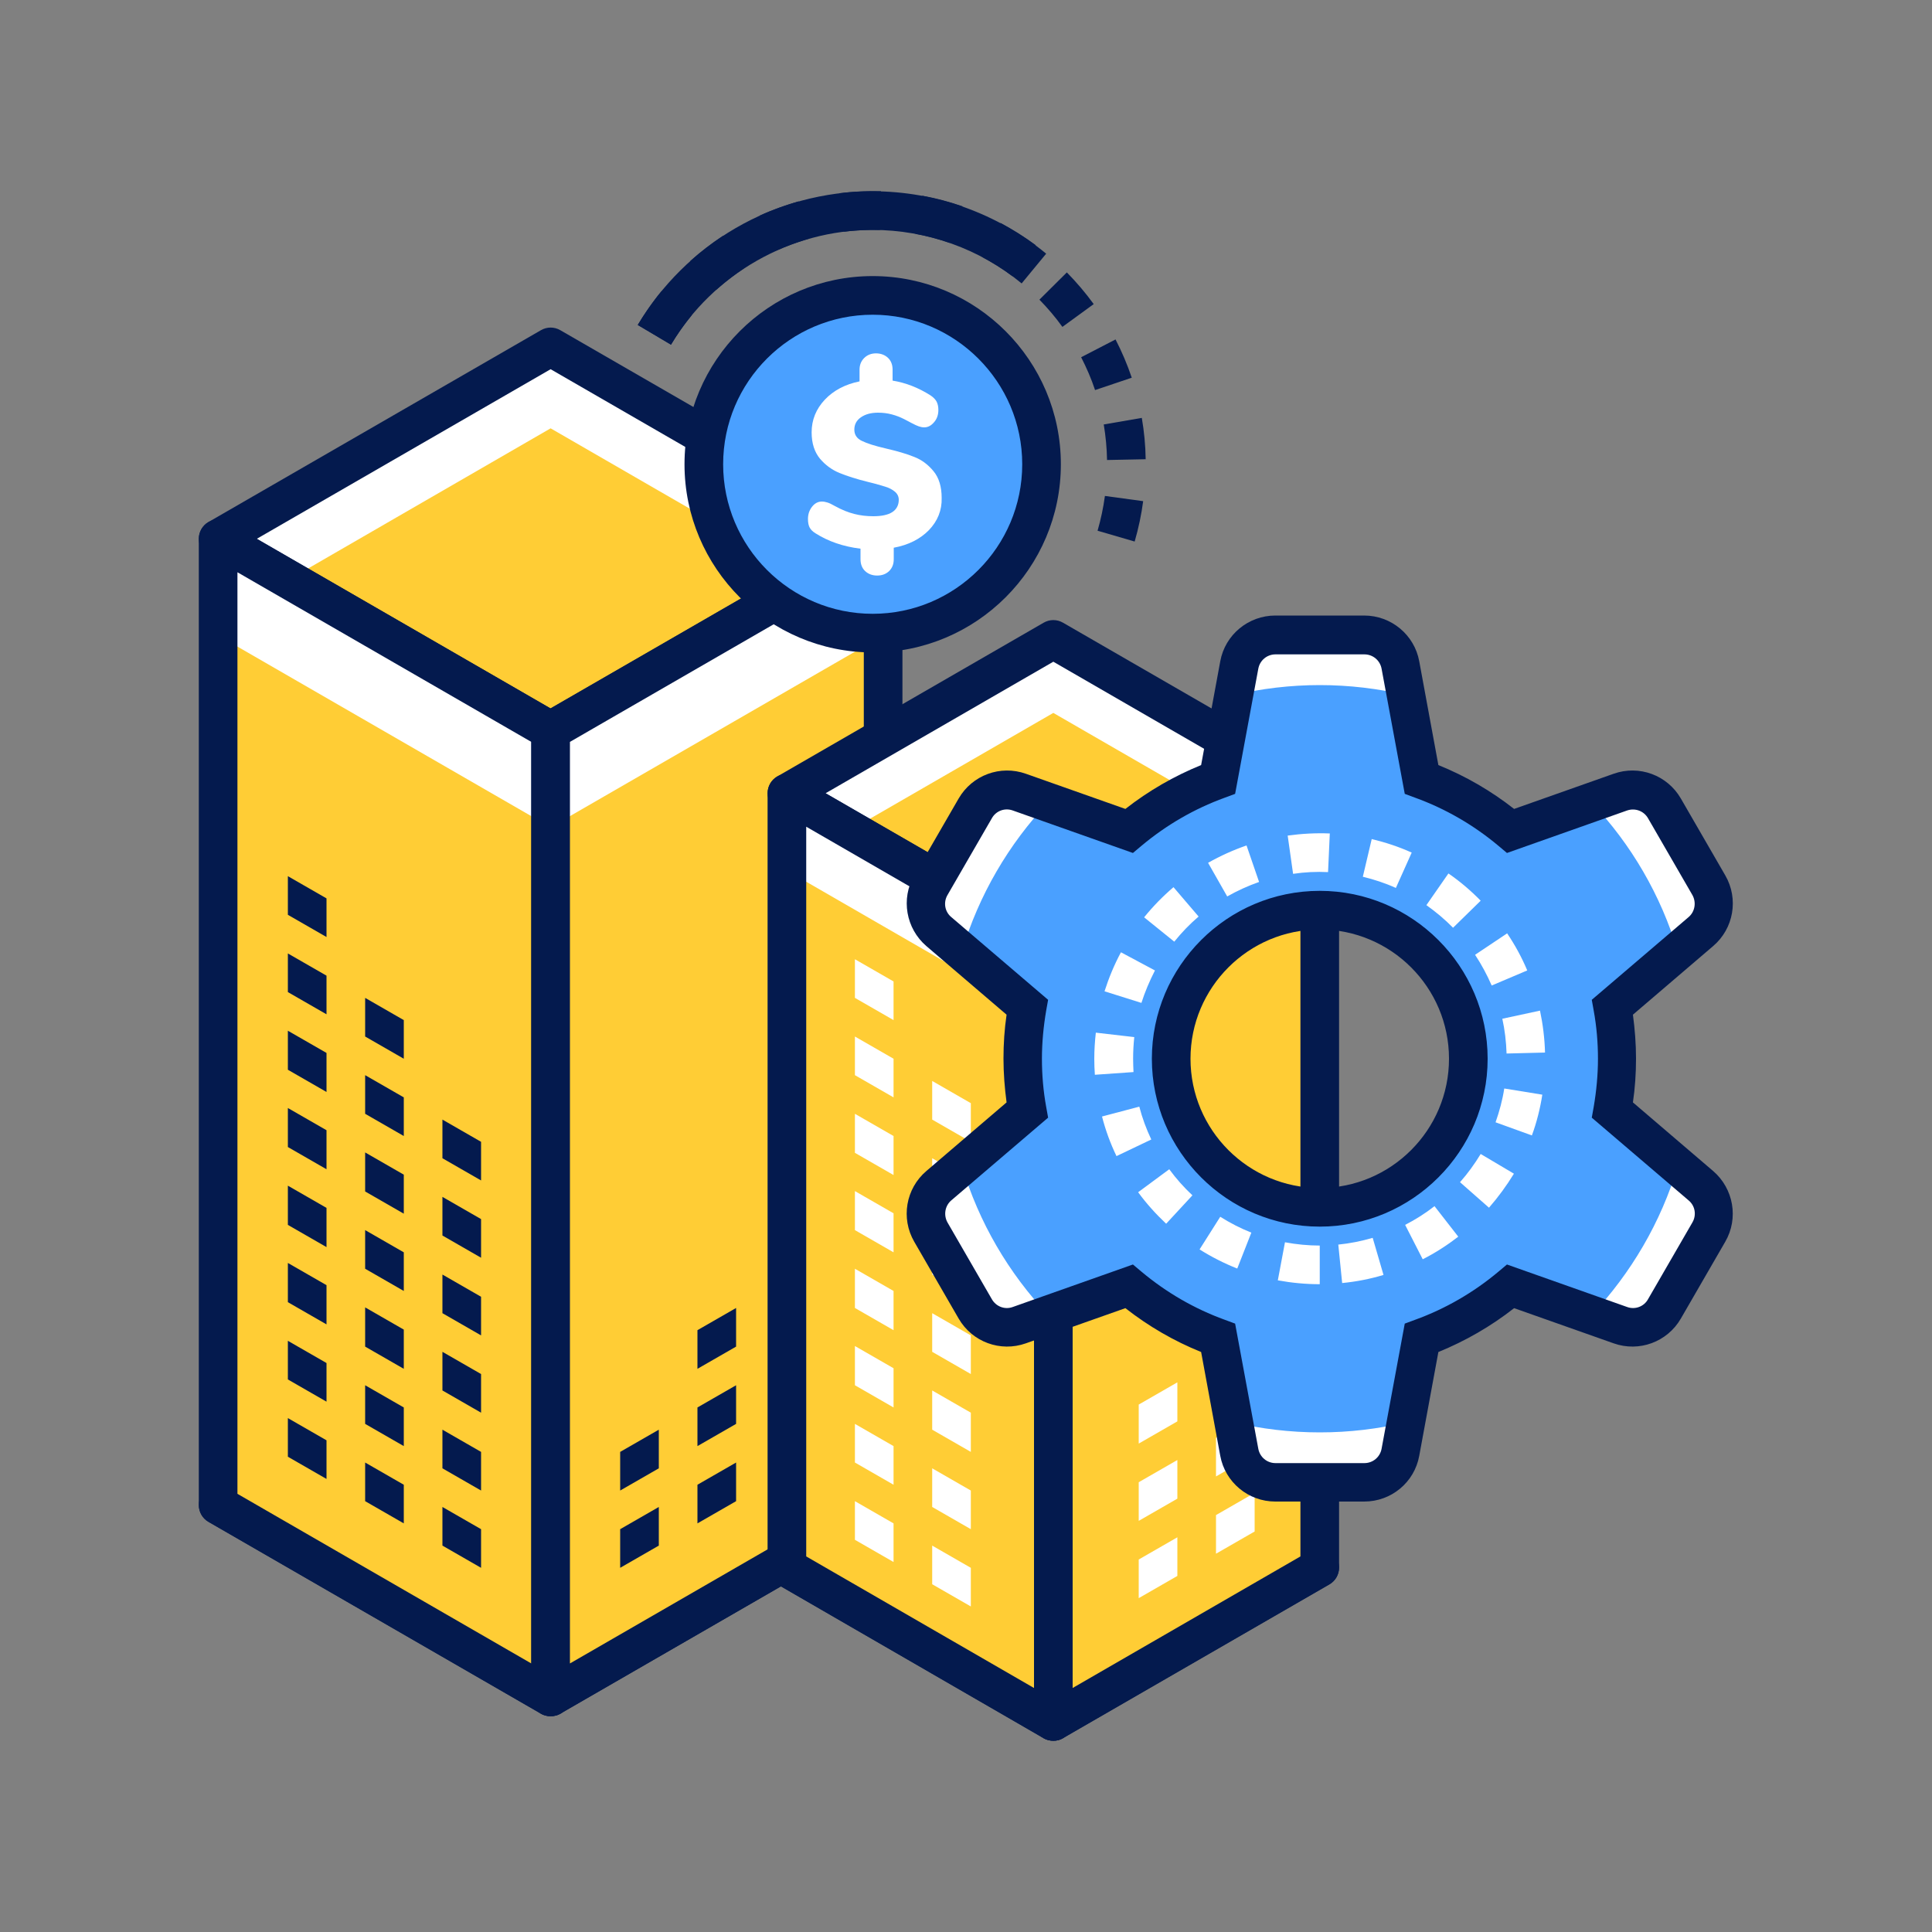 <svg xmlns="http://www.w3.org/2000/svg" viewBox="0 0 1000 1000" xml:space="preserve"><rect x="0" y="0" width="1000" height="1000" fill="#808080" stroke="none"/><switch><g><path fill="#FFF" d="m285 378.2 171.2-98.8L285 180.6l-171.2 98.8z"/><path fill="#FFCD35" d="M285 378.2 420.6 300 285 221.7 149.5 300z"/><path fill="#041a4e" d="M285 388.2c-1.7 0-3.5-.4-5-1.3l-172.1-99.3c-3.1-1.8-5-5.1-5-8.7 0-3.6 1.9-6.9 5-8.7L280 170.9c3.1-1.8 6.9-1.8 10 0l172.1 99.3c3.1 1.8 5 5.1 5 8.7 0 3.6-1.9 6.9-5 8.7L290 386.9c-1.5.9-3.3 1.3-5 1.3zM132.9 278.9 285 366.7l152.1-87.8L285 191.1l-152.1 87.8zM285 888.3c-1.7 0-3.5-.4-5-1.3l-172.1-99.3c-3.1-1.8-5-5.1-5-8.7 0-3.6 1.9-6.9 5-8.7L280 671c3.1-1.8 6.9-1.8 10 0l172.1 99.3c3.1 1.8 5 5.1 5 8.7 0 3.6-1.9 6.9-5 8.7L290 887c-1.5.9-3.3 1.3-5 1.3zM132.9 779 285 866.8 437.1 779 285 691.2 132.9 779z"/><path fill="#FFF" d="M112.9 278.9V779L285 878.3V378.2z"/><path fill="#FFCD35" d="M112.9 328.9V779L285 878.3V428.2z"/><path fill="#041a4e" d="M285 888.3c-1.7 0-3.5-.4-5-1.3l-172.1-99.3c-3.1-1.8-5-5.1-5-8.7V278.9c0-3.6 1.9-6.9 5-8.7 3.1-1.8 6.9-1.8 10 0L290 369.6c3.1 1.8 5 5.1 5 8.7v500.1c0 3.6-1.9 6.9-5 8.7-1.5.8-3.3 1.2-5 1.2zM122.9 773.2 275 861V384l-152.1-87.8v477z"/><path fill="#FFF" d="M457.1 278.9V779L285 878.3V378.2z"/><path fill="#FFCD35" d="M457.1 328.9V779L285 878.3V428.2z"/><path fill="#041a4e" d="M285 888.3c-1.7 0-3.5-.4-5-1.3-3.1-1.8-5-5.1-5-8.7V378.2c0-3.6 1.9-6.9 5-8.7l172.1-99.3c3.1-1.8 6.9-1.8 10 0 3.1 1.8 5 5.1 5 8.7V779c0 3.6-1.9 6.9-5 8.7L290 887c-1.5.9-3.3 1.3-5 1.3zM295 384v477l152.1-87.8v-477L295 384zM149 754l20 11.5v-20L149 734zM189 777l20 11.5v-20L189 757zM229 800l20 11.5v-20L229 780zM149 714l20 11.5v-20L149 694zM189 737l20 11.5v-20L189 717zM229 760l20 11.5v-20L229 740zM149 654v20l20 11.5v-20.3l-20-11.5zM189 677v20l20 11.5v-20.3l-20-11.5zM229 719.7l20 11.5v-20l-20-11.5zM149 614v20l20 11.5v-20.3l-20-11.5zM189 656.7l20 11.5v-20l-20-11.5zM229 679.7l20 11.5v-20l-20-11.5zM149 573.7v20l20 11.5V585l-20-11.5zM189 596.7v20l20 11.5V608l-20-11.5zM229 639.5l20 11.5v-20l-20-11.5zM149 533.7v20l20 11.5V545l-20-11.5zM189 576.5l20 11.5v-20l-20-11.5zM229 579.5v20l20 11.5v-20zM149 513.5l20 11.5v-20l-20-11.5zM189 536.5l20 11.5v-20l-20-11.5zM149 473.5l20 11.5v-20l-20-11.5z"/><g><path fill="#041a4e" d="m421 754-20 11.5v-20l20-11.5zM381 777l-20 11.5v-20l20-11.5zM341 800l-20 11.5v-20l20-11.5zM421 714l-20 11.5v-20l20-11.5zM381 737l-20 11.5v-20l20-11.5zM341 760l-20 11.5v-20l20-11.5zM421 674l-20 11.5v-20l20-11.5zM381 697l-20 11.5v-20l20-11.5zM421 634l-20 11.5v-20l20-11.5z"/></g><g><path fill="#FFF" d="m545.2 490.2 137.9-79.6L545.2 331l-137.9 79.6z"/><path fill="#FFCD35" d="m545.2 490.2 105-60.6-105-60.6-105 60.6z"/><path fill="#041a4e" d="M545.2 500.2c-1.7 0-3.5-.4-5-1.3l-137.9-79.6c-3.1-1.8-5-5.1-5-8.7 0-3.6 1.9-6.9 5-8.7l137.9-79.6c3.1-1.8 6.9-1.8 10 0l137.9 79.6c3.1 1.8 5 5.1 5 8.7 0 3.6-1.9 6.9-5 8.7l-137.9 79.6c-1.5.9-3.2 1.3-5 1.3zm-117.9-89.6 117.9 68.1 117.9-68.1-117.9-68.1-117.9 68.1zM545.2 901c-1.7 0-3.5-.4-5-1.3L402.3 820c-3.1-1.8-5-5.1-5-8.7 0-3.6 1.9-6.9 5-8.7L540.2 723c3.1-1.8 6.9-1.8 10 0l137.9 79.6c3.1 1.8 5 5.1 5 8.7 0 3.6-1.9 6.9-5 8.7l-137.9 79.6c-1.5 1-3.2 1.4-5 1.4zm-117.9-89.6 117.9 68.1 117.9-68.1-117.9-68.1-117.9 68.1z"/><path fill="#FFF" d="M407.3 410.6v400.8L545.2 891V490.2z"/><path fill="#FFCD35" d="M407.3 450.6v360.8L545.2 891V530.2z"/><path fill="#041a4e" d="M545.2 901c-1.7 0-3.5-.4-5-1.3L402.3 820c-3.1-1.8-5-5.1-5-8.7V410.6c0-3.6 1.9-6.9 5-8.7 3.1-1.8 6.9-1.8 10 0l137.9 79.6c3.1 1.8 5 5.1 5 8.7V891c0 3.6-1.9 6.9-5 8.7-1.5.9-3.2 1.3-5 1.3zm-127.9-95.4 117.9 68.1V496l-117.9-68.1v377.7z"/><path fill="#FFCD35" d="M683.1 410.6v400.8L545.2 891V490.2z"/><path fill="#FFCD35" d="M683.1 430.6v380.8L545.2 891V510.2z"/><path fill="#041a4e" d="M545.2 901c-1.7 0-3.5-.4-5-1.3-3.1-1.8-5-5.1-5-8.7V490.2c0-3.6 1.9-6.9 5-8.7l137.9-79.6c3.1-1.8 6.9-1.8 10 0 3.1 1.8 5 5.1 5 8.7v400.8c0 3.6-1.9 6.9-5 8.7l-137.9 79.6c-1.5.9-3.2 1.3-5 1.3zm10-405v377.7l117.9-68.1V427.9L555.2 496z"/></g><g><path fill="#FFF" d="m442.5 797 20 11.5v-20l-20-11.5zM482.5 820l20 11.5v-20l-20-11.5zM442.5 757l20 11.5v-20l-20-11.5zM482.5 780l20 11.5v-20l-20-11.5zM442.5 697v20l20 11.5v-20.3l-20-11.5zM482.5 720v20l20 11.5v-20.3l-20-11.5zM442.5 657v20l20 11.5v-20.3l-20-11.5zM482.5 699.7l20 11.5v-20l-20-11.5zM442.5 616.7v20l20 11.5V628l-20-11.5zM482.5 639.7v20l20 11.5V651l-20-11.5zM442.5 576.7v20l20 11.5V588l-20-11.5zM482.5 619.5l20 11.5v-20l-20-11.5zM442.5 556.5l20 11.5v-20l-20-11.5zM482.5 579.5l20 11.5v-20l-20-11.5zM442.5 516.5l20 11.5v-20l-20-11.5z"/></g><g><path fill="#FFF" d="m649.4 792.7-20 11.5v-20l20-11.5zM609.4 815.7l-20 11.5v-20l20-11.5zM649.4 752.7l-20 11.5v-20l20-11.5zM609.4 775.7l-20 11.5v-20l20-11.5zM609.4 715.7v20l-20 11.5V727l20-11.5z"/></g><g><path fill="#4aa0ff" d="M836.9 548c0-9.1-.8-18-2.3-26.6l45.8-39.1c7-6 8.7-16 4.1-24l-23-39.8c-4.6-7.9-14.2-11.5-22.8-8.4l-56.8 20.1c-13.6-11.4-29.1-20.5-46.1-26.7l-11-59.2c-1.7-9-9.5-15.6-18.7-15.6h-46c-9.2 0-17 6.5-18.7 15.6l-11 59.2c-17 6.2-32.5 15.3-46.1 26.7L527.6 410c-8.6-3.1-18.3.5-22.8 8.4l-23 39.8c-4.6 7.9-2.9 18 4.1 24l45.8 39.1c-1.5 8.7-2.3 17.6-2.3 26.6 0 9.1.8 18 2.3 26.6l-45.8 39.1c-7 6-8.7 16-4.1 24l23 39.8c4.6 7.9 14.2 11.5 22.8 8.4l56.8-20.1c13.6 11.4 29.1 20.5 46.1 26.7l11 59.2c1.7 9 9.5 15.6 18.7 15.6h46c9.2 0 17-6.5 18.7-15.6l11-59.2c17-6.2 32.5-15.3 46.1-26.7l56.8 20.1c8.6 3.1 18.3-.5 22.8-8.4l23-39.8c4.6-7.9 2.9-18-4.1-24l-45.8-39.1c1.4-8.5 2.2-17.4 2.2-26.5zm-153.8 76.9c-42.5 0-76.9-34.4-76.9-76.9 0-42.5 34.4-76.9 76.9-76.9 42.5 0 76.9 34.4 76.9 76.9 0 42.5-34.4 76.9-76.9 76.9z"/><path fill="#FFF" d="M683.1 664.7c-7.3 0-14.6-.7-21.7-2l3.7-19.7c5.9 1.1 12 1.7 18 1.7v20zm11.6-.6-2-19.9c6-.6 12-1.8 17.8-3.5l5.6 19.2c-6.9 2.1-14.2 3.5-21.4 4.2zm-54.3-7.5c-6.8-2.7-13.3-6-19.5-9.9l10.7-16.9c5.1 3.2 10.5 6 16.1 8.2l-7.3 18.6zm96-4.8-9.1-17.8c5.4-2.8 10.5-6 15.2-9.7l12.3 15.8c-5.7 4.4-11.9 8.4-18.4 11.7zm-132.8-18.4c-5.3-5-10.2-10.4-14.5-16.3l16.1-11.9c3.6 4.9 7.6 9.4 12 13.5l-13.6 14.7zm167.1-8.3-15-13.2c4-4.5 7.6-9.5 10.7-14.6l17.2 10.2c-3.8 6.2-8.1 12.1-12.9 17.6zm-192.8-26.7c-3.2-6.6-5.7-13.5-7.5-20.5l19.3-5.1c1.5 5.8 3.6 11.5 6.2 17l-18 8.6zm215-10.7-18.8-6.8c2-5.7 3.6-11.6 4.5-17.5l19.7 3.2c-1.1 7.1-2.9 14.3-5.4 21.1zm-226.2-31.4c-.2-2.8-.3-5.6-.3-8.3 0-4.5.3-9 .8-13.5l19.9 2.3c-.4 3.7-.6 7.4-.6 11.2 0 2.3.1 4.6.2 6.9l-20 1.4zm213.1-11c-.2-6.1-.9-12.1-2.2-18l19.5-4.2c1.5 7.1 2.4 14.4 2.6 21.7l-19.9.5zm-189-26.2-19.1-6c2.2-6.9 5-13.7 8.5-20.2l17.6 9.4c-2.8 5.5-5.2 11.1-7 16.8zm181.3-9c-2.4-5.5-5.3-10.9-8.6-15.9l16.6-11.1c4.1 6.1 7.6 12.5 10.4 19.2l-18.4 7.8zm-164.3-22.7-15.6-12.6c4.6-5.7 9.7-10.9 15.2-15.6l13 15.2c-4.6 3.9-8.8 8.3-12.6 13zm144.3-7.2c-4.2-4.3-8.9-8.2-13.8-11.7l11.4-16.4c6 4.1 11.6 8.9 16.7 14.1l-14.3 14zM635.2 464l-9.9-17.4c6.3-3.6 13-6.6 19.9-9l6.5 18.9c-5.7 2-11.2 4.5-16.5 7.5zm87.3-4.4c-5.5-2.5-11.3-4.4-17.1-5.8l4.6-19.5c7.1 1.7 14.1 4 20.7 7l-8.2 18.3zm-53.2-7.3-2.8-19.8c7.2-1 14.5-1.4 21.8-1.1l-.9 20c-6-.3-12.2 0-18.1.9zM542.5 415.3l-14.9-5.3c-8.6-3.1-18.3.5-22.8 8.4l-23 39.8c-4.6 7.9-2.9 18 4.1 24l12 10.2c8.7-29.1 24.2-55.5 44.6-77.1zM683.1 354.6c15.3 0 30.3 1.8 44.6 5.2l-2.9-15.5c-1.7-9-9.5-15.6-18.7-15.6h-46c-9.2 0-17 6.5-18.7 15.6l-2.9 15.5c14.4-3.4 29.3-5.2 44.6-5.2zM868.4 492.5l12-10.2c7-6 8.7-16 4.1-24l-23-39.8c-4.6-7.9-14.2-11.5-22.8-8.4l-14.9 5.3c20.4 21.5 35.9 47.9 44.6 77.1zM497.9 603.5l-12 10.2c-7 6-8.7 16-4.1 24l23 39.8c4.6 7.9 14.2 11.5 22.8 8.4l14.9-5.3c-20.4-21.6-35.9-47.9-44.6-77.1zM823.8 680.7l14.9 5.3c8.6 3.1 18.3-.5 22.8-8.4l23-39.8c4.6-7.9 2.9-18-4.1-24l-12-10.2c-8.7 29.1-24.2 55.4-44.6 77.1zM683.1 741.4c-15.3 0-30.3-1.8-44.6-5.2l2.9 15.5c1.7 9 9.5 15.6 18.7 15.6h46c9.2 0 17-6.5 18.7-15.6l2.9-15.5c-14.3 3.4-29.2 5.2-44.6 5.2z"/><g><path fill="#041a4e" d="M706.1 777.2h-46c-14 0-26-10-28.5-23.7l-9.9-53.7c-14.1-5.7-27.2-13.3-39.2-22.7L531 695.3c-13.2 4.7-27.8-.7-34.8-12.8l-23-39.8c-7-12.1-4.4-27.5 6.3-36.6l41.5-35.5c-1-7.5-1.6-15.1-1.6-22.7s.5-15.2 1.6-22.7l-41.5-35.5c-10.6-9.1-13.3-24.5-6.3-36.6l23-39.8c7-12.1 21.6-17.5 34.8-12.8l51.5 18.2c12-9.4 25.2-17 39.2-22.7l9.9-53.7c2.5-13.8 14.6-23.7 28.5-23.7h46c14 0 26 10 28.5 23.7l9.9 53.7c14.1 5.7 27.2 13.3 39.2 22.7l51.5-18.2c13.2-4.7 27.8.7 34.8 12.8l23 39.8c7 12.1 4.4 27.5-6.3 36.6l-41.5 35.5c1 7.5 1.6 15.1 1.6 22.7s-.5 15.2-1.6 22.7l41.5 35.5c10.6 9.1 13.3 24.5 6.3 36.6l-23 39.8c-7 12.1-21.6 17.5-34.8 12.8l-51.5-18.2c-12 9.4-25.2 17-39.2 22.7l-9.9 53.7c-2.5 13.8-14.5 23.7-28.5 23.7zM586.4 654.5l4.4 3.7c12.9 10.8 27.4 19.2 43.1 24.9l5.4 2 12 64.8c.8 4.3 4.5 7.4 8.9 7.4h46c4.4 0 8.1-3.1 8.9-7.4l12-64.8 5.4-2c15.7-5.7 30.2-14.1 43.1-24.9l4.4-3.7 62.2 22c4.1 1.5 8.7-.2 10.8-4l23-39.8c2.2-3.8 1.4-8.6-2-11.4l-50.1-42.8 1-5.6c1.4-8.2 2.2-16.6 2.2-24.9 0-8.3-.7-16.7-2.2-24.9l-1-5.6 50.1-42.8c3.3-2.8 4.1-7.6 2-11.4l-23-39.8c-2.2-3.8-6.7-5.4-10.8-4l-62.2 22-4.4-3.7c-12.9-10.8-27.4-19.2-43.1-24.9l-5.4-2-12-64.8c-.8-4.3-4.5-7.4-8.9-7.4h-46c-4.4 0-8.1 3.1-8.9 7.4l-12 64.8-5.4 2c-15.7 5.7-30.2 14.1-43.1 24.9l-4.4 3.7-62.2-22c-4.1-1.5-8.7.2-10.8 4l-23 39.8c-2.2 3.8-1.4 8.6 2 11.4l50.1 42.8-1 5.6c-1.4 8.2-2.2 16.6-2.2 24.9 0 8.3.7 16.7 2.2 24.9l1 5.6-50.1 42.8c-3.3 2.8-4.1 7.6-2 11.4l23 39.8c2.2 3.8 6.7 5.5 10.8 4l62.2-22zm96.7-19.6c-47.9 0-86.9-39-86.9-86.9 0-47.9 39-86.9 86.9-86.9 47.9 0 86.9 39 86.9 86.9 0 47.9-39 86.9-86.9 86.9zm0-153.8c-36.9 0-66.9 30-66.9 66.9s30 66.9 66.9 66.9c36.9 0 66.9-30 66.9-66.9s-30-66.9-66.9-66.9z"/></g></g><g><circle fill="#4aa0ff" cx="451.7" cy="240.3" r="87.4"/><path fill="#041a4e" d="M451.7 337.7c-53.7 0-97.4-43.7-97.4-97.4s43.7-97.4 97.4-97.4 97.4 43.7 97.4 97.4-43.7 97.4-97.4 97.4zm0-174.8c-42.7 0-77.4 34.7-77.4 77.4s34.7 77.4 77.4 77.4 77.4-34.7 77.4-77.4-34.8-77.4-77.4-77.4z"/><path fill="#FFF" d="M480.8 274.4c-4.5 4.6-10.6 7.7-18.2 9.1v6c0 2.5-.8 4.5-2.4 6.1-1.6 1.5-3.6 2.3-6.2 2.3-2.5 0-4.6-.8-6.2-2.3-1.6-1.5-2.4-3.6-2.4-6.1V284c-9-1.1-16.7-3.8-23.2-7.9-1.5-.9-2.5-1.9-3.1-3-.6-1.1-.9-2.6-.9-4.5 0-2.4.7-4.5 2.1-6.3 1.4-1.8 3.1-2.7 5.1-2.7 1 0 1.9.2 2.9.5s2.2.9 3.8 1.8c3.6 2 6.9 3.3 10 4.1 3.1.8 6.4 1.2 9.9 1.2 4.3 0 7.6-.7 9.8-2.1 2.2-1.4 3.4-3.6 3.4-6.4 0-1.7-.7-3.1-2-4.2s-3-2-5-2.6c-2-.6-4.9-1.5-8.7-2.4-6.1-1.5-11.1-3.1-15-4.7-3.9-1.6-7.3-4.1-10.1-7.4-2.8-3.4-4.3-7.9-4.3-13.6 0-6.5 2.3-12.1 6.8-16.9 4.5-4.8 10.6-8 18-9.5v-6.1c0-2.4.8-4.4 2.4-6 1.6-1.6 3.7-2.4 6.1-2.4 2.5 0 4.6.8 6.2 2.3 1.6 1.5 2.4 3.6 2.4 6.1v5.7c6.7 1.1 13.3 3.6 19.7 7.7 1.5 1 2.5 2.1 3.1 3.2.6 1.2.9 2.6.9 4.3 0 2.4-.7 4.6-2.2 6.3-1.5 1.8-3.2 2.7-5.1 2.7-1 0-1.9-.2-2.8-.5-.9-.3-2.2-.9-3.9-1.8-.6-.3-1.8-1-3.8-2-2-1-4-1.8-6.3-2.4-2.2-.6-4.6-.9-7.1-.9-3.7 0-6.6.8-8.9 2.4-2.3 1.6-3.4 3.7-3.4 6.4 0 2.6 1.3 4.6 3.9 5.8 2.6 1.3 6.7 2.6 12.3 3.9 6 1.4 10.9 2.8 14.8 4.4 3.9 1.5 7.2 4 10 7.4 2.8 3.4 4.2 8 4.2 13.8.2 6.4-2.1 12-6.6 16.7z"/></g><g><path fill="#041a4e" d="m587.3 280.3-19.2-5.6c1.7-5.9 3-12 3.8-18l19.8 2.7c-.9 6.9-2.4 14-4.4 20.9zM573 238.1c-.1-6.2-.7-12.3-1.7-18.4l19.7-3.4c1.2 7 1.9 14.2 2 21.4l-20 .4zm-6.2-36.2c-1.9-5.8-4.4-11.5-7.2-17l17.8-9.2c3.3 6.4 6.1 13 8.4 19.8l-19 6.4zm-219.5-23.5-17.2-10.2c3.7-6.1 7.8-12.1 12.4-17.6l15.4 12.7c-3.9 4.8-7.4 9.8-10.6 15.1zm202.6-9.2c-3.6-5-7.6-9.7-11.9-14.1l14.2-14.1c5 5.1 9.7 10.6 13.9 16.4l-16.2 11.8zM370.7 150l-13.4-14.9c5.3-4.8 11.1-9.2 17-13.1l11 16.7c-5.1 3.4-10 7.2-14.6 11.3zm153.4-7c-4.9-3.7-10.2-7-15.6-9.9l9.4-17.7c6.3 3.4 12.4 7.2 18.2 11.5l-12 16.1zm-122.6-13.2-8.3-18.2c6.5-3 13.3-5.4 20.2-7.4l5.4 19.3c-5.9 1.7-11.7 3.8-17.3 6.3zm90.1-4.1c-5.8-2-11.8-3.6-17.8-4.7l3.6-19.7c7 1.3 14 3.1 20.8 5.5l-6.6 18.9zm-54.7-5.8-2.4-19.9c7.1-.9 14.3-1.2 21.5-1l-.6 20c-6.2-.1-12.4.2-18.5.9z"/></g><g><path fill="#041a4e" d="m347.3 178.4-17.2-10.2c12.3-20.7 29.8-38 50.6-50.1 21.5-12.5 46-19.1 70.9-19.1 32.8 0 64.7 11.5 89.9 32.3l-12.7 15.4c-21.6-17.9-49.1-27.7-77.2-27.7-42.5 0-82.5 22.8-104.3 59.4z"/></g></g></switch></svg>

